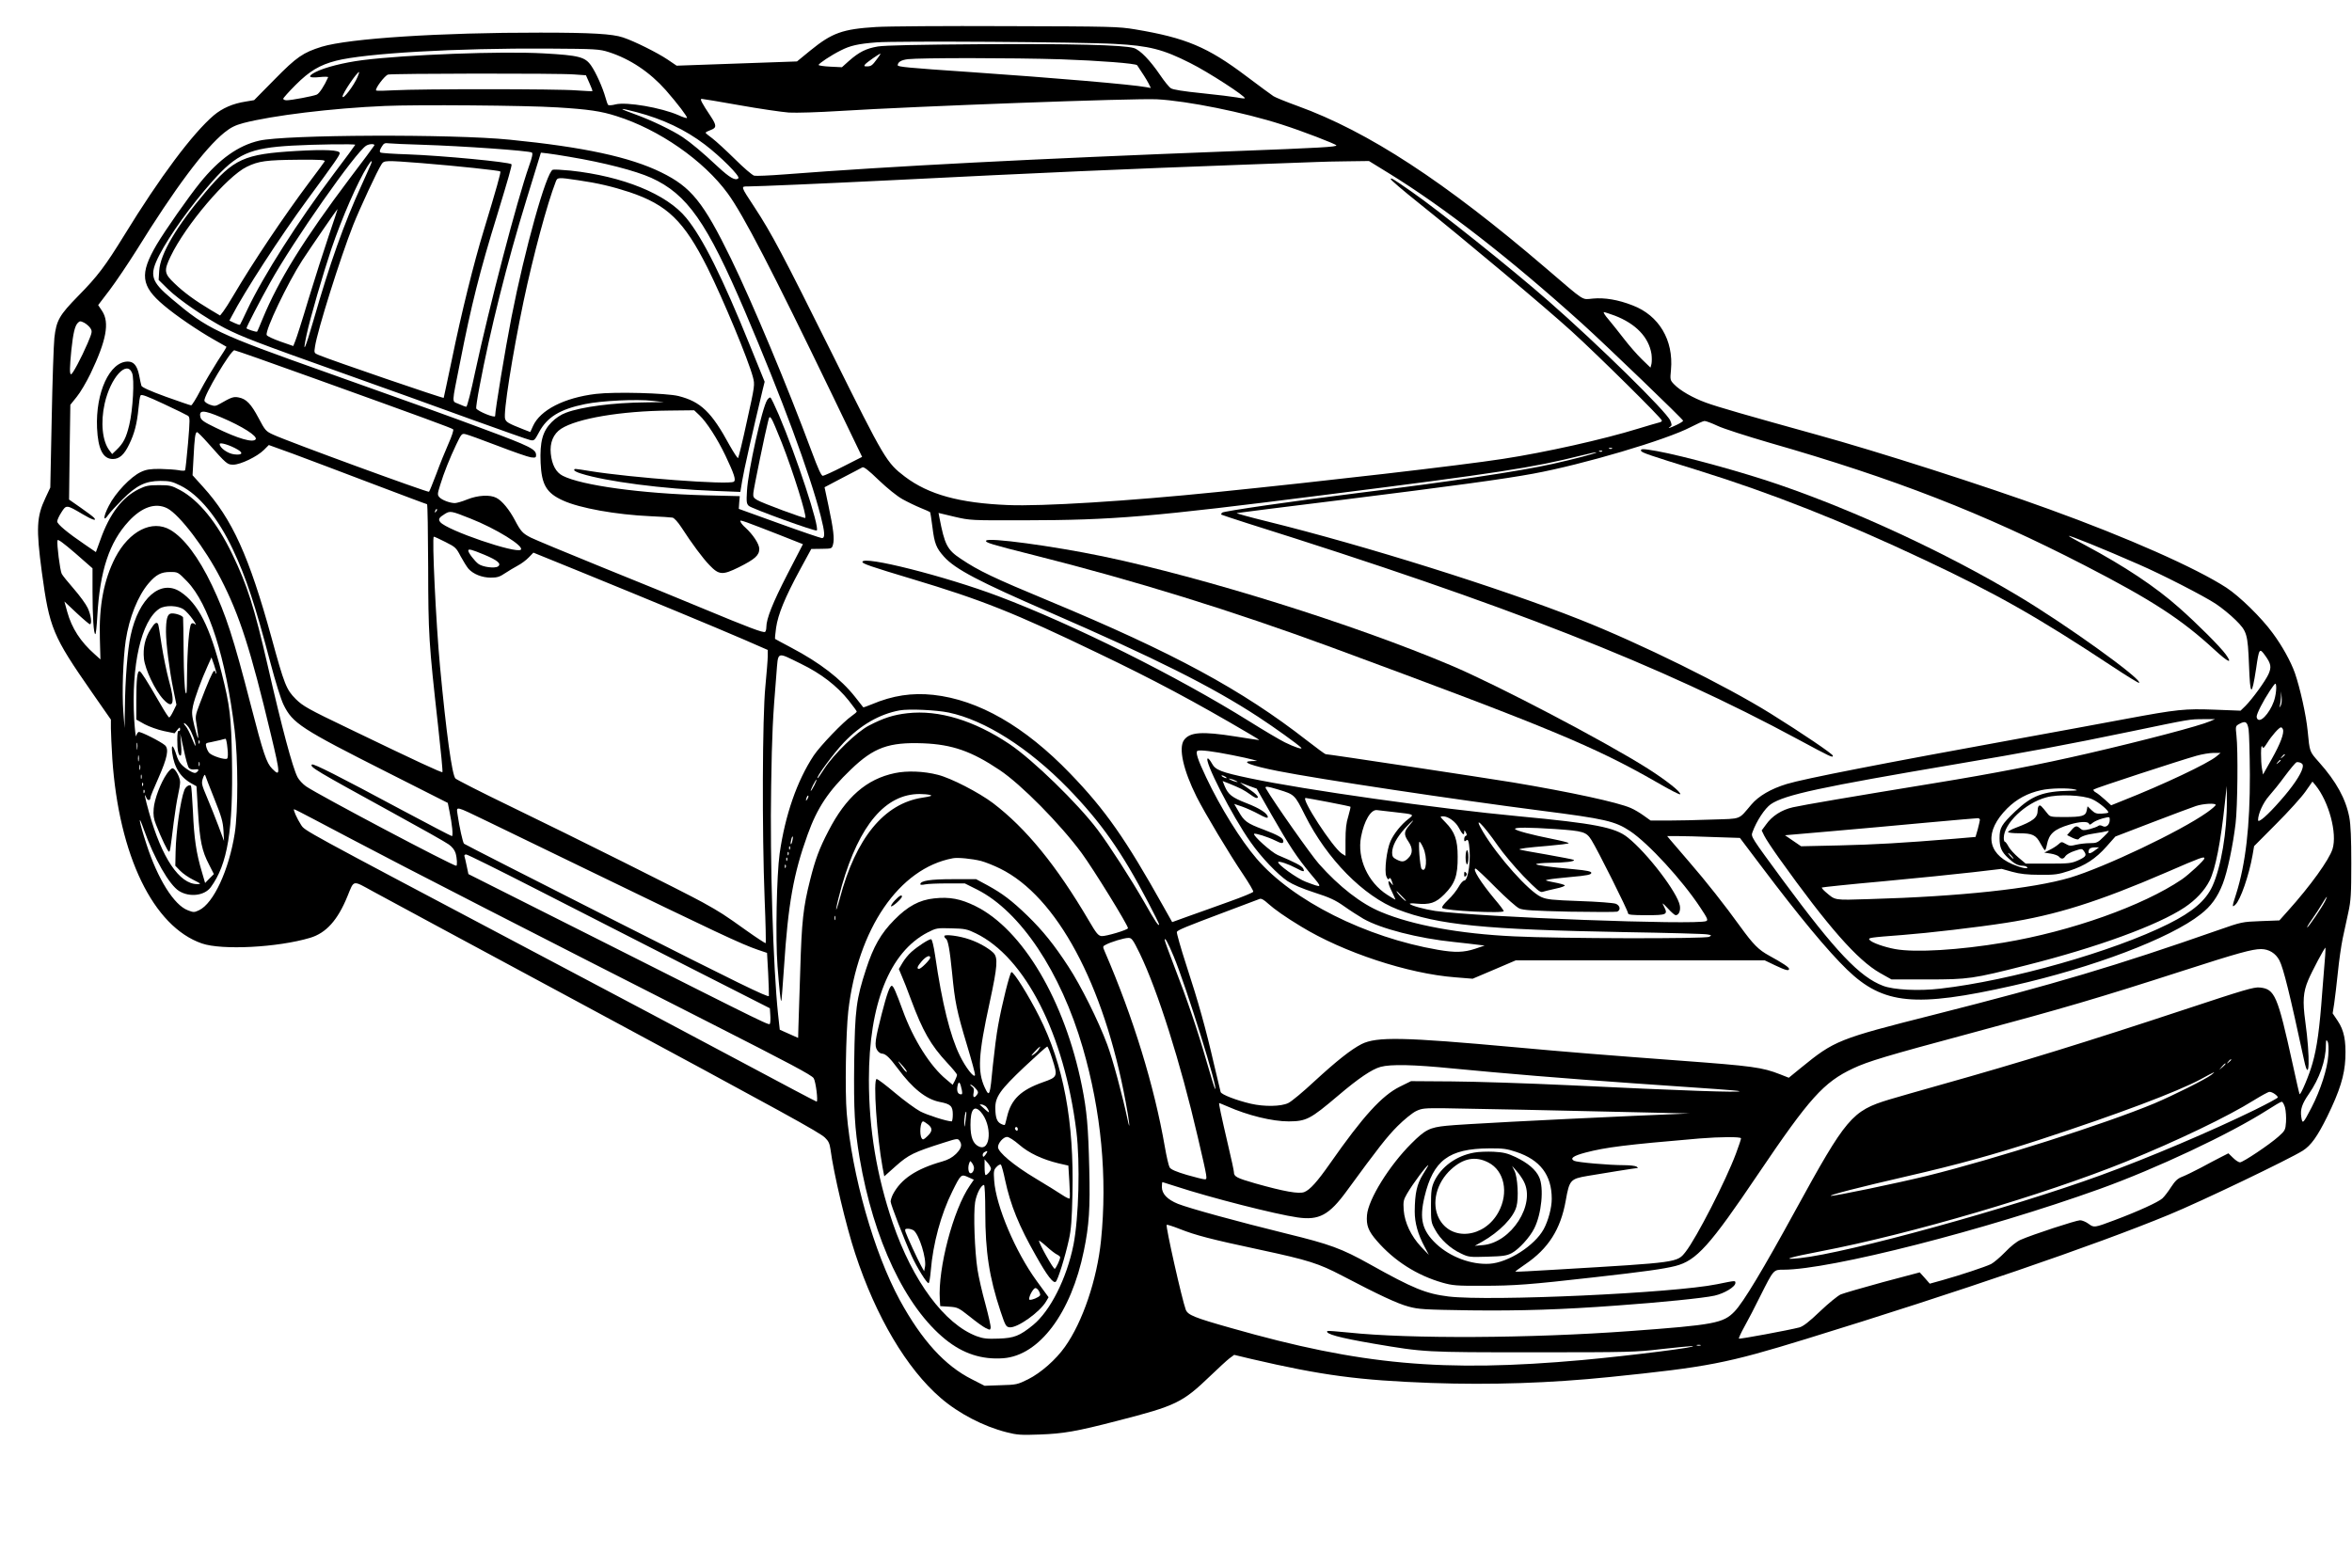 <?xml version="1.0" encoding="UTF-8" standalone="yes"?>
<svg version="1.0" xmlns="http://www.w3.org/2000/svg" width="1248pt" height="832pt" viewBox="0 0 1664 1110" preserveAspectRatio="xMidYMid meet">
  <g transform="translate(0,1110) scale(0.1,-0.1)" fill="#000000" stroke="none">
    <path d="M6198 10909 c-239 -15 -312 -41 -467 -167 l-94 -77 -426 -15 -426
-15 -65 44 c-70 47 -233 129 -315 156 -74 25 -222 34 -585 34 -707 1 -1353
-41 -1548 -100 -131 -41 -177 -72 -332 -230 l-146 -148 -59 -10 c-92 -14 -166
-47 -226 -97 -151 -129 -382 -438 -634 -849 -135 -219 -189 -291 -326 -430
-134 -137 -155 -173 -169 -297 -5 -46 -14 -303 -19 -572 l-10 -488 -35 -75
c-62 -131 -66 -215 -25 -523 54 -398 76 -451 354 -851 l135 -194 0 -62 c0 -34
5 -130 10 -215 47 -687 290 -1189 634 -1308 141 -49 537 -29 767 40 113 34
195 125 264 295 48 117 33 114 181 33 71 -39 709 -383 1419 -765 1532 -825
1738 -939 1780 -978 25 -24 33 -41 39 -82 22 -170 111 -546 175 -739 147 -448
365 -815 605 -1022 127 -110 304 -202 467 -243 73 -19 103 -21 234 -16 167 6
257 21 550 97 417 107 460 128 660 320 55 53 115 108 133 122 l34 25 121 -29
c503 -117 760 -151 1273 -170 426 -15 843 -1 1264 42 696 71 827 96 1395 271
1069 329 2044 663 2566 879 224 92 851 393 946 453 58 37 103 100 173 242 89
182 122 289 128 411 5 127 -9 199 -55 267 l-35 52 11 70 c6 38 17 138 26 220
8 83 24 191 34 240 11 50 29 133 40 185 18 82 21 130 21 347 0 176 -4 273 -14
326 -25 131 -92 253 -215 391 -68 77 -65 69 -80 222 -11 112 -53 300 -90 408
-29 82 -89 191 -157 283 -80 110 -235 261 -328 322 -214 139 -700 355 -1256
556 -456 166 -1212 408 -1640 526 -494 137 -707 198 -788 228 -94 34 -184 86
-226 130 -28 29 -29 32 -22 103 19 210 -85 385 -272 456 -102 40 -198 56 -282
48 -80 -7 -47 -28 -331 215 -717 614 -1259 968 -1759 1149 -80 29 -156 60
-170 69 -14 9 -101 73 -194 143 -272 205 -426 270 -784 330 -121 20 -165 21
-912 23 -432 2 -847 -1 -922 -6z m1692 -120 c240 -13 338 -38 530 -135 127
-63 398 -239 387 -250 -2 -2 -27 0 -55 6 -28 5 -140 19 -248 30 -129 13 -205
25 -220 35 -13 8 -47 50 -76 93 -72 106 -143 179 -187 192 -76 22 -440 31
-1081 27 -448 -3 -679 -8 -730 -16 -83 -14 -132 -38 -206 -103 l-49 -44 -82 4
c-46 2 -83 8 -83 12 0 10 90 70 157 103 66 34 123 47 253 57 134 11 1458 3
1690 -11z m-3585 -58 c152 -49 290 -142 403 -269 84 -96 156 -191 150 -197 -3
-3 -29 5 -59 19 -123 54 -368 96 -446 77 -25 -7 -49 -8 -53 -4 -4 4 -12 28
-19 53 -20 71 -67 176 -101 225 -43 62 -86 73 -335 87 -299 17 -979 -9 -1285
-48 -132 -17 -266 -51 -331 -84 -60 -31 -50 -44 27 -36 36 4 64 3 62 -1 -26
-59 -63 -116 -81 -123 -26 -11 -179 -40 -213 -40 -13 0 -24 5 -24 11 0 5 39
49 88 98 98 98 170 141 286 171 208 53 849 90 1501 86 343 -2 363 -4 430 -25z
m1899 -48 c-34 -47 -43 -53 -73 -53 -19 0 -21 2 -11 15 12 14 99 75 108 75 2
0 -8 -17 -24 -37z m1305 -3 c263 -9 527 -29 536 -42 37 -55 66 -100 80 -127
l17 -34 -34 6 c-103 19 -642 65 -1248 107 -444 30 -510 37 -510 48 1 23 25 37
72 43 87 10 738 10 1087 -1z m-4983 -125 c-26 -62 -106 -166 -106 -138 0 22
102 173 117 173 2 0 -3 -16 -11 -35z m1533 18 l84 -6 24 -54 c14 -30 23 -56
22 -58 -2 -2 -53 1 -114 5 -132 11 -1108 11 -1285 1 -69 -4 -128 -5 -132 -2
-12 10 60 106 84 113 30 8 1209 10 1317 1z m1171 -218 c140 -25 298 -48 350
-52 52 -3 212 2 355 11 549 34 2087 91 2250 83 213 -11 616 -92 885 -179 147
-47 377 -136 385 -147 6 -11 -111 -18 -720 -41 -1451 -56 -2425 -106 -3189
-165 -103 -8 -199 -12 -212 -9 -14 4 -75 56 -137 118 -62 61 -134 127 -159
146 -26 19 -48 37 -48 40 0 4 16 12 35 19 44 16 44 32 2 96 -66 99 -79 125
-65 125 7 0 128 -20 268 -45z m-1295 -15 c227 -14 315 -27 424 -62 302 -95
617 -314 788 -548 111 -152 314 -545 739 -1425 l212 -440 -132 -67 c-72 -37
-138 -67 -146 -67 -11 -1 -34 51 -79 172 -172 463 -417 1048 -571 1365 -196
401 -282 508 -495 612 -220 108 -548 179 -1072 231 -404 41 -1590 36 -1773 -7
-148 -34 -283 -130 -419 -298 -83 -103 -245 -334 -307 -438 -122 -208 -112
-293 51 -430 86 -73 242 -179 355 -243 47 -26 86 -49 88 -50 2 -2 -26 -47 -62
-101 -35 -55 -90 -147 -121 -206 -31 -60 -61 -108 -67 -108 -6 0 -86 28 -179
61 -110 40 -170 67 -173 78 -3 9 -10 42 -16 74 -14 68 -38 97 -80 97 -128 0
-229 -218 -218 -470 7 -151 42 -220 112 -220 46 0 80 30 115 103 38 77 56 149
66 253 4 44 10 87 15 94 6 10 44 -4 164 -60 86 -40 163 -78 172 -84 14 -11 14
-27 0 -195 -9 -101 -18 -187 -21 -191 -2 -4 -24 -4 -47 1 -24 4 -82 8 -131 9
-69 0 -97 -4 -135 -22 -71 -33 -181 -148 -227 -240 -40 -77 -41 -119 -3 -63
12 17 56 65 99 108 101 101 163 131 269 132 66 0 85 -5 142 -33 131 -64 266
-228 372 -453 94 -200 156 -387 266 -804 34 -129 74 -258 92 -294 64 -132 122
-170 738 -481 l425 -215 12 -60 c19 -92 27 -175 17 -175 -5 0 -169 86 -364
190 -438 235 -617 326 -627 317 -17 -17 26 -42 567 -339 201 -110 382 -212
402 -227 24 -17 41 -39 48 -61 11 -37 13 -90 5 -90 -27 0 -972 500 -1063 562
-23 16 -51 46 -61 66 -35 68 -110 348 -211 790 -95 412 -144 568 -250 787
-108 225 -238 384 -370 455 -60 32 -72 35 -150 35 -73 0 -93 -4 -142 -28 -118
-58 -207 -175 -272 -358 l-32 -88 -76 52 c-124 84 -198 146 -198 165 0 10 13
39 30 65 34 54 36 54 149 -13 69 -41 104 -52 82 -26 -6 7 -49 40 -94 71 l-83
58 4 336 5 335 45 56 c25 30 69 105 98 165 112 234 136 361 82 443 l-28 42 83
109 c45 60 129 185 187 277 273 441 485 724 624 836 45 36 75 51 134 67 204
53 626 105 1002 121 220 10 1002 4 1215 -10z m566 -34 c186 -49 345 -124 483
-229 112 -85 252 -225 238 -239 -20 -20 -60 2 -148 84 -109 102 -185 165 -245
206 -73 49 -225 122 -339 163 -123 44 -119 49 11 15z m-1516 -231 c285 -9 754
-42 775 -55 8 -5 3 -32 -20 -96 -85 -242 -281 -992 -381 -1456 -29 -139 -57
-248 -63 -248 -6 0 -30 9 -54 20 -50 23 -51 -14 10 295 79 403 139 643 264
1047 77 253 105 350 100 355 -16 16 -490 61 -733 70 -100 3 -187 9 -194 13 -8
6 -7 16 7 39 16 27 22 30 54 26 19 -2 125 -7 235 -10z m-475 0 c0 -2 -69 -96
-153 -207 -252 -335 -498 -721 -610 -958 -27 -58 -51 -107 -53 -109 -2 -3 -20
3 -39 12 l-36 17 17 32 c89 172 342 562 536 826 198 269 228 313 228 328 0 22
-104 27 -308 15 -371 -22 -441 -54 -643 -292 -203 -239 -320 -437 -327 -556
l-4 -65 68 -67 c77 -75 266 -204 402 -275 120 -61 228 -103 827 -316 281 -100
689 -246 907 -326 219 -79 411 -147 427 -150 27 -6 31 -2 62 56 57 107 149
163 326 199 117 24 365 36 478 23 l80 -9 -131 -2 c-226 -2 -451 -31 -562 -73
-36 -13 -73 -38 -102 -67 -64 -65 -84 -138 -78 -288 7 -155 41 -214 159 -267
118 -54 374 -100 619 -111 74 -3 144 -8 156 -10 12 -3 38 -31 62 -68 75 -116
153 -221 200 -269 67 -70 92 -71 206 -15 116 58 146 85 146 131 0 34 -45 102
-99 151 -13 11 -27 27 -32 37 -9 16 -5 16 44 -1 28 -10 130 -49 224 -86 l172
-68 -109 -211 c-105 -204 -150 -317 -150 -376 0 -16 -4 -31 -9 -34 -13 -8
-116 31 -436 164 -148 62 -473 195 -721 295 -249 101 -474 195 -500 208 -59
30 -72 44 -114 124 -39 74 -91 138 -131 158 -45 24 -131 19 -206 -11 -36 -15
-76 -26 -88 -26 -34 0 -91 21 -109 41 -15 17 -15 23 5 87 27 88 67 188 114
287 36 75 39 79 65 73 16 -3 117 -40 227 -82 109 -42 215 -79 236 -82 32 -4
37 -2 37 15 0 42 -39 62 -367 184 -249 93 -414 152 -1108 399 -790 280 -848
308 -1103 523 -150 126 -162 168 -89 311 75 144 222 349 375 522 174 196 265
236 565 253 156 9 447 13 447 6z m134 -6 c-3 -6 -81 -111 -173 -232 -325 -432
-504 -721 -616 -992 -20 -49 -38 -92 -40 -93 -5 -5 -75 18 -75 24 0 10 96 196
168 324 165 296 607 927 680 969 23 14 65 14 56 0z m1386 -80 c240 -40 464
-98 575 -148 255 -116 393 -313 664 -947 261 -613 456 -1138 536 -1448 30
-118 32 -156 8 -156 -10 1 -146 47 -303 104 l-285 103 3 45 4 45 -244 6 c-452
12 -876 70 -1009 138 -48 24 -77 78 -85 157 -8 77 18 140 73 176 113 73 423
126 765 129 l177 2 37 -35 c51 -48 127 -166 184 -285 63 -133 77 -175 59 -186
-38 -23 -724 28 -1020 76 -111 18 -109 18 -109 6 0 -5 21 -16 48 -24 176 -56
581 -109 947 -123 l181 -7 13 79 c10 65 74 348 144 640 l15 61 -103 254 c-196
485 -334 762 -452 906 -138 169 -448 295 -819 335 -61 6 -118 9 -126 6 -46
-18 -198 -563 -292 -1043 -45 -230 -116 -660 -116 -701 0 -16 -120 32 -134 54
-2 4 8 75 24 157 74 393 194 874 332 1322 l102 332 45 -5 c25 -3 98 -14 161
-25z m-1737 -32 c-4 -7 -53 -74 -109 -148 -179 -239 -397 -564 -539 -805 -26
-45 -58 -94 -70 -110 l-22 -28 -69 41 c-107 64 -188 123 -253 186 -74 70 -77
90 -28 192 106 221 399 566 539 634 84 41 138 48 366 50 156 1 191 -1 185 -12z
m328 -19 c-5 -13 -35 -79 -66 -148 -126 -276 -225 -555 -341 -959 -58 -202
-81 -252 -49 -103 25 118 119 440 175 607 78 229 186 475 256 587 27 43 38 49
25 16z m360 7 c248 -20 549 -52 556 -59 5 -5 -27 -120 -117 -416 -71 -232
-159 -588 -225 -910 -32 -151 -58 -276 -59 -277 -5 -5 -799 267 -884 303 -34
14 -34 15 -27 60 16 111 179 629 270 860 47 118 172 388 201 431 18 28 26 28
285 8z m6843 -70 c395 -243 860 -605 1371 -1066 171 -155 715 -678 715 -688 0
-4 -20 -17 -45 -29 -46 -22 -72 -30 -46 -13 12 8 12 14 0 43 -26 63 -512 540
-864 848 -256 225 -781 644 -966 772 -132 92 -149 102 -149 90 0 -6 89 -82
198 -169 321 -257 894 -737 1082 -908 187 -170 640 -618 640 -633 0 -6 -10
-12 -22 -14 -13 -3 -77 -22 -143 -42 -249 -77 -660 -169 -960 -215 -304 -47
-1266 -158 -2025 -235 -638 -65 -1240 -102 -1480 -92 -342 14 -561 74 -729
201 -130 99 -143 121 -510 860 -357 718 -432 860 -555 1048 -100 152 -98 147
-45 147 83 1 506 19 1014 44 1074 54 1625 78 2520 111 231 8 452 17 490 18 39
2 138 4 221 5 l150 2 138 -85z m-5737 -51 c139 -20 244 -45 363 -84 269 -90
387 -205 553 -535 112 -225 289 -651 322 -775 14 -54 14 -58 -42 -310 -30
-140 -59 -258 -63 -263 -3 -4 -30 37 -60 90 -128 236 -204 309 -362 349 -85
21 -450 31 -584 15 -225 -27 -395 -114 -446 -228 l-19 -42 -49 19 c-106 42
-120 50 -129 73 -15 38 51 454 130 832 69 327 168 694 228 848 12 32 15 32
158 11z m-1764 -391 c-35 -104 -100 -306 -144 -451 -43 -145 -86 -279 -94
-297 l-14 -35 -92 32 c-50 18 -94 38 -96 46 -13 32 148 368 252 529 63 96 246
363 250 363 1 0 -27 -84 -62 -187z m9101 -567 c150 -57 243 -153 262 -273 3
-23 3 -54 0 -69 l-7 -27 -61 59 c-33 32 -90 97 -126 144 -36 47 -86 109 -110
138 -25 28 -39 52 -33 52 6 0 39 -11 75 -24z m-10789 -90 c14 -22 13 -29 -20
-107 -44 -102 -106 -219 -117 -219 -11 0 -10 48 2 171 13 121 25 172 46 193
14 14 18 14 45 1 16 -9 36 -26 44 -39z m1570 -350 c773 -278 989 -357 998
-366 5 -4 -10 -50 -33 -101 -23 -52 -62 -148 -86 -214 -25 -65 -48 -123 -52
-127 -7 -7 -994 354 -1102 404 -53 24 -58 30 -104 117 -54 102 -88 137 -142
147 -36 7 -52 1 -132 -45 -30 -17 -38 -18 -70 -7 -20 7 -38 20 -40 28 -7 34
186 358 212 358 7 0 255 -87 551 -194z m-1275 33 c18 -43 6 -261 -20 -368 -22
-92 -42 -130 -90 -176 l-31 -30 -19 25 c-51 66 -64 199 -34 333 41 182 156
310 194 216z m633 -315 c148 -63 256 -132 242 -154 -17 -27 -125 4 -282 81
-83 40 -104 54 -109 75 -13 53 22 52 149 -2z m10590 -59 c42 -20 208 -73 369
-120 883 -253 1514 -499 2228 -867 481 -248 688 -383 922 -599 98 -90 131
-104 79 -32 -38 53 -202 217 -330 330 -166 148 -388 295 -663 442 -65 34 -118
64 -118 66 0 8 245 -91 495 -201 164 -71 460 -223 545 -279 41 -27 105 -79
141 -115 81 -80 86 -98 95 -322 8 -220 19 -225 50 -23 21 145 24 149 63 95 43
-59 47 -83 25 -133 -22 -49 -115 -177 -164 -226 l-34 -33 -182 7 c-213 8 -263
3 -634 -66 -146 -28 -488 -90 -760 -140 -946 -172 -1516 -283 -1636 -320 -112
-34 -200 -85 -252 -147 -93 -109 -64 -98 -277 -105 -105 -4 -245 -7 -312 -7
l-123 0 -49 35 c-26 19 -68 44 -92 54 -91 40 -423 112 -834 181 -202 33 -1305
200 -1326 200 -4 0 -63 43 -131 96 -463 361 -945 622 -1827 989 -390 162 -498
213 -624 298 -97 64 -115 100 -152 293 l-6 32 113 -27 c112 -26 116 -26 498
-25 623 1 892 23 2125 180 1227 155 1468 192 1819 280 54 14 100 23 102 21 5
-5 -158 -48 -311 -82 -228 -51 -736 -127 -1370 -205 -466 -58 -958 -129 -969
-140 -5 -5 -8 -12 -5 -14 2 -2 85 -29 184 -61 1841 -579 2926 -1005 3900
-1531 232 -125 245 -131 245 -115 0 12 -217 159 -440 298 -321 200 -925 498
-1353 667 -566 224 -1519 523 -2212 694 -126 31 -223 58 -215 59 8 2 341 44
740 93 801 100 1152 148 1358 186 354 65 942 239 1116 330 45 23 88 43 97 43
9 1 51 -15 92 -34z m-10686 -122 c134 -151 137 -153 180 -153 50 0 169 57 216
104 l35 35 174 -63 c95 -35 345 -130 556 -210 211 -80 386 -146 390 -146 4 0
7 -199 8 -443 1 -479 4 -535 70 -1125 20 -178 34 -326 31 -329 -6 -5 -167 69
-662 308 -290 139 -325 159 -376 209 -67 67 -81 102 -172 435 -159 577 -278
840 -485 1068 l-74 82 7 125 c7 139 12 180 25 180 5 0 39 -34 77 -77z m210
-46 c43 -25 32 -41 -24 -34 -45 5 -103 46 -103 73 0 15 75 -8 127 -39z m9730
7 c-3 -3 -12 -4 -19 -1 -8 3 -5 6 6 6 11 1 17 -2 13 -5z m-70 -20 c-3 -3 -12
-4 -19 -1 -8 3 -5 6 6 6 11 1 17 -2 13 -5z m-4954 -338 c36 -20 94 -48 128
-62 35 -14 66 -28 68 -30 2 -2 10 -51 17 -108 14 -114 27 -147 82 -208 79 -88
247 -176 747 -393 747 -325 1149 -526 1479 -742 113 -74 273 -189 301 -216 18
-18 -47 3 -115 37 -36 18 -148 84 -250 148 -513 320 -1244 685 -1776 886 -376
142 -964 291 -964 243 0 -12 57 -32 350 -120 494 -148 728 -241 1315 -524 399
-191 686 -344 1080 -576 39 -22 67 -41 63 -41 -3 0 -78 11 -165 25 -240 38
-326 32 -367 -26 -39 -57 -4 -213 90 -401 58 -115 232 -406 331 -552 40 -60
72 -114 70 -120 -2 -6 -80 -38 -173 -71 -93 -34 -221 -79 -285 -102 l-116 -42
-63 112 c-267 477 -409 681 -660 941 -321 333 -648 521 -968 556 -151 16 -287
-4 -436 -67 -32 -13 -59 -23 -60 -21 -1 2 -28 35 -59 75 -101 127 -247 240
-452 348 -60 32 -111 59 -113 61 -2 1 1 37 7 79 14 95 61 211 168 409 l81 149
73 1 c72 1 73 1 81 31 11 39 3 108 -32 273 l-28 132 127 67 c69 36 133 69 141
74 10 5 44 -21 116 -91 60 -57 129 -113 167 -134z m-5204 -65 c87 -45 269
-284 379 -499 134 -260 211 -501 355 -1104 68 -284 68 -301 8 -240 -39 39 -62
106 -151 451 -122 474 -176 640 -275 848 -94 197 -197 334 -294 391 -129 75
-291 -7 -390 -196 -81 -158 -116 -341 -109 -575 l4 -146 -40 36 c-101 89 -163
185 -195 301 l-20 73 86 -81 c47 -44 90 -80 94 -80 17 0 8 66 -15 115 -13 28
-57 88 -98 135 -41 47 -80 95 -86 107 -12 23 -36 211 -30 237 2 11 41 -18 126
-91 l122 -107 0 -165 c0 -177 8 -301 20 -301 4 0 10 57 14 128 18 320 85 523
222 671 93 101 190 134 273 92z m1902 -24 c-10 -9 -11 -8 -5 6 3 10 9 15 12
12 3 -3 0 -11 -7 -18z m243 -48 c181 -71 383 -196 358 -221 -31 -31 -523 137
-570 195 -17 20 -9 33 32 58 37 23 45 22 180 -32z m-175 -167 c70 -35 76 -41
107 -101 19 -35 44 -75 56 -89 35 -38 96 -62 158 -62 45 0 63 6 100 31 25 16
65 41 90 54 25 13 60 39 78 58 l33 34 342 -139 c478 -195 941 -387 1145 -475
l172 -75 0 -44 c0 -24 -8 -121 -17 -216 -21 -211 -24 -1024 -5 -1507 7 -167
10 -306 7 -309 -2 -2 -64 38 -137 90 -155 111 -183 129 -309 199 -127 70 -909
461 -1364 681 -203 98 -377 187 -386 196 -24 25 -65 322 -109 792 -29 312 -58
920 -44 920 5 0 42 -17 83 -38z m275 -90 c93 -39 123 -64 96 -83 -23 -15 -108
-4 -138 18 -27 20 -72 79 -72 94 0 15 22 9 114 -29z m-2104 -189 c152 -158
274 -539 336 -1053 25 -204 25 -574 1 -729 -41 -261 -150 -497 -253 -546 -34
-16 -39 -16 -80 0 -97 37 -213 222 -292 467 -52 157 -65 237 -18 103 72 -203
179 -391 249 -434 74 -46 180 -33 224 27 119 162 159 402 150 909 -5 295 -14
375 -73 608 -83 328 -166 491 -291 574 -140 93 -296 -43 -353 -308 -22 -99
-39 -315 -41 -516 l-2 -140 -9 115 c-10 138 -2 374 17 505 25 163 86 316 163
406 52 60 87 79 152 79 54 0 55 0 120 -67z m-22 -200 c15 -11 43 -42 62 -69
19 -27 27 -43 17 -35 -12 10 -21 11 -28 4 -15 -15 -28 -179 -30 -363 -1 -124
-3 -148 -11 -120 -6 19 -12 143 -13 275 -1 132 -3 245 -4 252 -1 15 -66 36
-90 28 -22 -7 -31 -44 -31 -129 0 -83 25 -276 52 -408 l22 -108 -22 -45 c-12
-25 -25 -45 -29 -45 -5 0 -33 43 -63 96 -96 166 -135 227 -146 231 -17 6 -24
-56 -24 -207 l0 -135 59 -33 c32 -17 93 -39 135 -48 l77 -16 19 24 c17 20 19
21 20 5 0 -10 -4 -15 -10 -12 -6 4 -10 -19 -10 -62 0 -77 8 -113 23 -113 6 0
8 28 4 78 l-6 77 25 -114 c13 -62 29 -120 36 -128 7 -9 23 -13 40 -11 30 5 36
-3 15 -20 -10 -8 -22 -6 -48 9 -57 35 -78 59 -95 113 -24 75 -38 82 -30 16 14
-105 59 -176 143 -221 l29 -16 11 -184 c13 -205 27 -273 78 -371 l34 -67 -31
-31 -31 -32 -23 79 c-40 133 -55 238 -63 424 -5 99 -11 182 -14 185 -11 12
-37 -5 -47 -30 -28 -75 -59 -291 -62 -439 l-2 -97 34 -35 c19 -20 61 -49 94
-65 56 -28 57 -30 27 -30 -126 0 -251 186 -341 508 -29 103 -38 150 -19 104 9
-23 29 -22 29 1 0 7 25 68 56 137 64 145 76 206 47 233 -28 25 -173 99 -187
94 -6 -2 -13 -14 -17 -28 -3 -13 -9 39 -14 116 -22 384 50 700 178 785 42 27
134 24 175 -7z m4367 -383 c142 -69 255 -156 338 -260 31 -39 57 -75 57 -78 0
-4 -16 -18 -35 -31 -59 -40 -224 -212 -270 -281 -118 -179 -202 -421 -241
-694 -21 -152 -30 -599 -15 -796 13 -169 22 -253 27 -247 2 2 10 109 19 238
29 450 68 665 167 939 68 190 148 310 307 462 162 156 268 194 511 185 205 -8
343 -56 541 -189 152 -101 430 -383 581 -588 83 -113 328 -510 328 -532 0 -12
-158 -59 -187 -56 -24 3 -37 19 -89 108 -231 393 -445 655 -680 834 -100 75
-297 177 -390 200 -100 26 -219 30 -304 12 -201 -42 -347 -170 -470 -409 -65
-124 -94 -203 -130 -347 -49 -193 -60 -295 -70 -640 -6 -179 -11 -360 -13
-402 l-2 -77 -65 29 -65 29 -12 109 c-35 333 -58 1086 -49 1617 6 374 11 476
37 791 14 167 -3 160 174 74z m-4140 -68 c-3 -3 -5 0 -5 6 0 7 -4 12 -9 12 -9
0 -46 -85 -102 -233 -33 -87 -33 -88 -20 -163 7 -42 11 -78 8 -80 -2 -2 -14
36 -26 85 -18 77 -20 95 -10 142 12 57 59 185 104 284 l27 60 19 -54 c10 -30
17 -57 14 -59z m14575 -169 c-18 -82 -90 -177 -120 -158 -6 3 -10 13 -10 21 0
21 45 109 93 182 40 59 42 61 45 35 2 -15 -1 -51 -8 -80z m40 -60 c-11 -17
-11 -17 -6 0 3 10 7 37 8 60 l1 42 4 -42 c2 -24 -1 -51 -7 -60z m-9430 -48
c258 -54 567 -251 845 -536 234 -241 380 -448 569 -810 42 -80 76 -149 76
-153 0 -21 -27 19 -105 157 -95 165 -246 400 -330 512 -141 187 -458 495 -623
606 -251 168 -501 244 -723 219 -99 -11 -170 -34 -272 -87 -87 -45 -249 -202
-316 -305 -24 -38 -45 -68 -48 -68 -17 0 113 176 185 252 119 125 254 202 395
228 66 12 260 3 347 -15z m8930 -62 c-72 -32 -468 -136 -865 -228 -338 -78
-662 -141 -1085 -210 -599 -98 -927 -154 -1003 -171 -80 -18 -148 -62 -190
-122 l-31 -42 18 -37 c10 -21 57 -92 104 -158 347 -486 556 -724 717 -815 l80
-45 255 0 c291 0 319 4 701 101 500 126 930 283 1119 409 79 53 141 119 176
188 42 81 80 276 109 552 l13 120 1 -105 c2 -215 -41 -470 -102 -604 -47 -103
-140 -182 -312 -268 -390 -195 -1116 -401 -1614 -458 -151 -18 -331 -9 -406
20 -166 63 -336 243 -707 745 -229 312 -229 310 -217 343 28 78 87 168 130
198 99 67 353 121 1314 284 492 83 783 137 1230 230 438 91 416 87 520 88 l80
0 -35 -15z m273 -58 c4 -28 8 -171 9 -320 1 -365 -30 -631 -97 -844 -30 -92
-30 -99 -6 -77 36 32 97 209 122 351 l11 64 157 158 c87 87 180 190 207 229
l49 70 21 -25 c95 -116 156 -342 121 -453 -24 -76 -156 -260 -317 -439 l-59
-66 -133 -5 c-131 -5 -135 -6 -298 -63 -726 -254 -1159 -383 -2015 -600 -677
-171 -703 -182 -940 -375 l-87 -71 -61 24 c-127 50 -195 59 -707 97 -497 37
-814 62 -1170 95 -791 72 -979 76 -1087 22 -75 -39 -174 -117 -334 -264 -78
-73 -161 -142 -184 -153 -51 -25 -169 -27 -265 -5 -103 24 -209 65 -214 83 -3
10 -23 96 -46 192 -59 257 -112 447 -196 703 -41 126 -71 233 -68 239 9 14 68
38 334 138 129 49 243 92 252 95 11 5 31 -6 60 -33 46 -41 119 -93 233 -162
299 -183 759 -335 1092 -360 l123 -10 153 65 152 65 882 0 881 0 73 -35 c76
-36 99 -42 99 -25 0 11 -45 41 -140 93 -77 42 -113 79 -206 207 -108 150 -242
320 -360 456 -60 70 -120 139 -133 155 l-24 29 75 0 c41 0 157 -3 257 -7 l183
-6 148 -196 c275 -365 474 -604 611 -737 256 -247 482 -269 1173 -113 568 128
1114 335 1329 505 74 57 120 121 157 216 33 85 72 269 91 428 14 117 18 518 6
622 -7 66 -7 67 20 82 44 24 57 16 66 -39z m-14583 16 c23 -33 50 -105 49
-130 0 -9 -11 14 -25 50 -14 37 -34 76 -45 88 -11 12 -15 21 -10 21 5 0 19
-13 31 -29z m14826 -15 c10 -27 -18 -102 -79 -210 l-62 -110 -7 40 c-10 54 -9
184 1 159 7 -17 11 -14 36 25 30 49 84 110 97 110 5 0 11 -6 14 -14z m-14551
-132 c5 -38 4 -69 -2 -75 -12 -12 -107 18 -127 40 -8 9 -17 28 -21 43 -6 25
-4 27 32 33 21 4 52 11 68 15 17 5 33 9 37 9 3 1 10 -29 13 -65z m-198 34 c-3
-8 -6 -5 -6 6 -1 11 2 17 5 13 3 -3 4 -12 1 -19z m-440 -40 c-2 -13 -4 -5 -4
17 -1 22 1 32 4 23 2 -10 2 -28 0 -40z m7748 -44 c66 -13 134 -28 150 -33 l30
-9 -38 -1 c-86 -2 -5 -33 183 -70 286 -57 1259 -203 1865 -281 453 -58 523
-74 630 -145 129 -86 369 -347 496 -540 52 -78 57 -90 42 -97 -75 -29 -1598
28 -1918 72 -73 11 -173 38 -180 50 -2 4 18 5 45 2 98 -9 138 4 200 66 75 76
95 131 94 267 0 118 -20 175 -87 243 -40 41 -41 42 -16 42 36 0 88 -38 110
-79 25 -48 39 -60 39 -36 1 20 1 20 12 1 8 -15 8 -21 0 -24 -7 -2 -12 -13 -12
-24 0 -16 3 -18 14 -9 11 9 15 4 20 -26 16 -101 -4 -258 -34 -258 -8 0 -26
-20 -39 -44 -14 -25 -47 -67 -75 -93 -32 -31 -47 -51 -41 -57 20 -20 435 -40
435 -22 0 5 -29 44 -66 87 -98 118 -158 214 -133 214 5 0 69 -60 142 -134 73
-73 148 -140 167 -148 28 -13 101 -17 355 -23 176 -3 328 -3 338 0 27 11 21
44 -10 56 -16 6 -130 15 -255 19 -196 7 -233 11 -273 29 -87 39 -305 283 -411
460 -76 128 -6 62 106 -99 36 -52 116 -147 179 -213 95 -97 118 -117 135 -112
12 4 54 14 94 23 40 8 69 19 64 24 -4 4 -39 14 -78 21 -65 13 -67 14 -34 20
19 4 87 11 150 17 124 11 150 17 150 30 0 10 -33 17 -120 25 -168 15 -270 29
-270 36 0 5 44 9 98 10 103 0 184 10 167 21 -5 3 -93 20 -195 38 -102 17 -186
33 -188 35 -7 6 55 14 201 26 81 7 147 15 147 19 0 4 -51 17 -112 29 -150 30
-268 61 -268 72 0 12 99 11 285 -1 201 -14 219 -20 256 -78 41 -64 259 -500
259 -518 0 -11 25 -14 130 -14 146 0 154 4 124 62 -15 30 -13 29 28 -14 24
-27 49 -48 55 -48 22 0 36 30 30 67 -15 91 -232 375 -370 484 -89 71 -235 99
-767 149 -575 54 -1523 188 -1910 270 -199 42 -241 58 -265 103 -11 20 -24 37
-29 37 -37 0 173 -412 303 -594 76 -108 190 -227 261 -275 39 -25 104 -53 191
-81 106 -34 147 -53 208 -96 42 -30 103 -69 137 -89 122 -70 387 -139 644
-165 63 -7 138 -15 165 -19 l50 -6 -68 -23 c-79 -26 -142 -28 -263 -7 -511 88
-1027 347 -1283 645 -111 129 -257 363 -357 575 -61 128 -78 182 -61 189 19 8
112 -4 242 -30z m6970 -10 c-60 -50 -379 -201 -663 -313 l-82 -33 -44 40 c-24
22 -53 45 -66 52 -12 6 -18 16 -14 20 9 9 608 205 729 239 39 11 93 20 120 20
l50 0 -30 -25z m-14708 -31 c-3 -10 -5 -2 -5 17 0 19 2 27 5 18 2 -10 2 -26 0
-35z m15193 43 c0 -2 -8 -10 -17 -17 -16 -13 -17 -12 -4 4 13 16 21 21 21 13z
m-30 -40 c0 -2 -8 -10 -17 -17 -16 -13 -17 -12 -4 4 13 16 21 21 21 13z
m-14733 -38 c-3 -7 -5 -2 -5 12 0 14 2 19 5 13 2 -7 2 -19 0 -25z m14888 -16
c-12 -47 -71 -134 -158 -232 -89 -102 -157 -161 -157 -137 0 44 35 122 76 169
25 28 77 92 114 143 38 51 75 95 82 98 7 2 21 0 31 -5 14 -7 17 -16 12 -36z
m-15308 -9 c-3 -10 -5 -4 -5 12 0 17 2 24 5 18 2 -7 2 -21 0 -30z m10 -65 c-3
-7 -5 -2 -5 12 0 14 2 19 5 13 2 -7 2 -19 0 -25z m515 -143 c51 -127 61 -162
65 -225 l4 -75 -39 105 c-22 58 -58 149 -81 203 -39 92 -41 101 -30 135 7 22
14 31 17 22 2 -8 31 -82 64 -165z m7158 155 c8 -5 11 -10 5 -10 -5 0 -17 5
-25 10 -8 5 -10 10 -5 10 6 0 17 -5 25 -10z m80 -32 c10 -6 7 -7 -10 -2 -14 3
-32 11 -40 16 -10 6 -7 7 10 2 14 -3 32 -11 40 -16z m-2990 -28 c-11 -22 -23
-40 -25 -40 -3 0 4 18 15 40 11 22 23 40 25 40 3 0 -4 -18 -15 -40z m3023 -26
c18 -9 46 -27 64 -40 17 -13 37 -24 43 -24 25 0 1 27 -61 69 -35 24 -59 42
-54 40 6 -2 34 -13 63 -24 l53 -19 106 -186 c127 -222 179 -300 279 -421 83
-99 84 -98 -36 -53 -61 22 -209 129 -196 141 7 7 75 -16 125 -43 54 -29 65
-30 51 -3 -11 19 -54 42 -180 95 -44 19 -178 139 -167 150 7 7 98 -22 149 -47
45 -23 58 -24 58 -4 0 21 -37 42 -142 82 -115 43 -135 58 -174 126 l-32 55 56
-19 c31 -11 84 -35 119 -54 44 -24 63 -30 63 -21 0 26 -57 63 -153 100 -100
39 -127 60 -152 119 l-15 37 51 -20 c28 -11 65 -28 82 -36z m-7776 24 c-3 -8
-6 -5 -6 6 -1 11 2 17 5 13 3 -3 4 -12 1 -19z m8039 -29 c114 -35 114 -35 187
-181 155 -310 414 -574 658 -668 283 -109 614 -142 1609 -160 300 -5 561 -12
580 -16 32 -5 33 -7 15 -17 -25 -15 -1060 -13 -1381 3 -386 18 -719 79 -941
172 -142 58 -298 180 -441 341 -55 62 -316 432 -376 535 -10 17 11 15 90 -9z
m5639 1 c23 -6 14 -8 -40 -9 -188 -4 -266 -34 -385 -147 -97 -93 -110 -115
-110 -189 0 -64 14 -97 62 -141 41 -39 69 -54 102 -54 14 0 28 -5 32 -11 9
-15 -47 -3 -105 22 -184 80 -198 233 -37 395 68 67 144 108 240 129 66 15 193
17 241 5z m-13668 -22 c-3 -8 -6 -5 -6 6 -1 11 2 17 5 13 3 -3 4 -12 1 -19z
m5563 -17 c18 -5 4 -10 -55 -19 -271 -41 -472 -286 -585 -714 -17 -62 -28 -94
-25 -71 3 23 21 97 40 164 124 429 309 647 550 647 28 0 61 -3 75 -7z m-869
-28 c-12 -20 -14 -14 -5 12 4 9 9 14 11 11 3 -2 0 -13 -6 -23z m9095 -2 c48
-21 123 -85 113 -95 -3 -3 -24 -6 -47 -7 -34 -2 -47 2 -71 25 l-28 27 -6 -30
c-8 -39 -32 -46 -160 -46 -93 0 -100 1 -118 25 -43 54 -50 61 -59 55 -6 -3
-10 -17 -10 -31 0 -54 -31 -78 -155 -125 -30 -11 -55 -25 -55 -30 0 -5 35 -9
78 -9 95 0 120 -12 152 -73 14 -26 28 -47 31 -47 4 0 10 17 14 38 15 78 50
110 159 143 71 22 132 25 139 7 3 -10 10 -8 25 5 11 10 43 24 71 32 51 13 51
13 51 -10 0 -35 -26 -58 -51 -44 -14 7 -24 7 -32 0 -7 -5 -34 -15 -60 -22 -41
-10 -50 -9 -66 5 -25 23 -36 20 -66 -16 l-27 -31 38 -19 c21 -10 40 -14 43
-10 12 18 53 33 114 41 34 5 73 12 87 16 21 6 18 0 -22 -39 -43 -43 -51 -46
-98 -46 -28 0 -72 -5 -97 -11 -39 -10 -50 -9 -75 6 -28 16 -30 16 -51 -3 -12
-11 -40 -29 -61 -39 l-39 -20 45 -7 c26 -4 52 -14 58 -21 17 -20 33 -19 47 4
7 10 35 27 64 36 50 17 53 17 66 -1 22 -30 15 -40 -39 -65 -49 -22 -66 -24
-213 -24 l-160 0 -51 43 c-28 24 -60 58 -70 77 -10 19 -22 35 -26 35 -5 0 -8
12 -8 28 1 101 152 246 300 286 84 24 260 17 326 -13z m-5408 -20 c84 -16 155
-31 157 -33 2 -2 -5 -32 -15 -67 -15 -46 -20 -92 -20 -172 l0 -109 -26 16
c-65 43 -294 395 -256 394 4 0 76 -13 160 -29z m6282 -20 c0 -6 -28 -30 -62
-54 -190 -134 -723 -387 -968 -461 -263 -78 -782 -134 -1421 -152 -256 -8
-239 -10 -309 49 -18 15 -30 30 -28 33 3 2 198 23 434 44 236 22 521 51 634
64 l205 24 75 -21 c55 -15 107 -21 195 -21 106 -1 130 2 208 28 113 37 187 85
265 173 l62 70 263 101 c144 55 282 107 307 115 51 17 140 22 140 8z m-12238
-115 c95 -46 403 -195 683 -331 946 -459 1116 -539 1235 -580 l65 -22 8 -144
c4 -79 6 -152 5 -161 -2 -14 -222 93 -1076 526 -590 299 -1077 547 -1082 552
-9 9 -33 119 -46 208 -8 59 -22 63 208 -48z m-1238 20 c67 -35 193 -102 281
-148 345 -183 1320 -683 2535 -1300 568 -289 721 -370 735 -392 15 -23 33
-166 21 -166 -4 0 -237 123 -519 274 -282 151 -976 519 -1544 819 -1601 847
-1558 823 -1587 867 -28 43 -58 110 -49 110 4 0 61 -29 127 -64z m7661 44
c143 -16 143 -16 101 -48 -51 -39 -103 -104 -127 -157 -28 -63 -45 -210 -30
-250 9 -21 14 -26 20 -16 6 9 12 3 20 -21 10 -30 9 -31 -4 -14 -29 38 -28 6 2
-54 16 -33 28 -60 26 -60 -2 0 -28 15 -57 34 -138 88 -215 259 -186 411 22
114 70 195 113 189 12 -2 67 -8 122 -14z m4146 -55 c0 -5 -7 -35 -15 -66 l-16
-55 -152 -13 c-366 -30 -559 -41 -813 -47 l-270 -6 -57 39 -57 39 322 28 c177
15 482 43 677 61 195 18 361 32 368 32 7 -1 13 -6 13 -12z m-4040 -40 c-38
-43 -39 -65 -6 -113 32 -47 32 -86 0 -117 -28 -29 -45 -31 -85 -10 -24 12 -30
22 -30 48 1 48 31 105 89 170 57 62 83 80 32 22z m-4367 -109 c-3 -15 -8 -25
-11 -23 -2 3 -1 17 3 31 3 15 8 25 11 23 2 -3 1 -17 -3 -31z m4466 -48 c32
-70 23 -185 -11 -151 -12 12 -25 193 -15 193 4 0 16 -19 26 -42z m-4483 -10
c-3 -8 -6 -5 -6 6 -1 11 2 17 5 13 3 -3 4 -12 1 -19z m9233 -13 c-34 -25 -48
-21 -36 10 3 9 19 15 38 15 l32 0 -34 -25z m-9243 -27 c-3 -8 -6 -5 -6 6 -1
11 2 17 5 13 3 -3 4 -12 1 -19z m8658 -8 c10 -11 16 -20 13 -20 -3 0 -13 9
-23 20 -10 11 -16 20 -13 20 3 0 13 -9 23 -20z m-10457 -229 c257 -132 737
-377 1067 -545 l600 -305 3 -47 c2 -25 1 -53 -2 -60 -6 -16 46 -42 -1243 608
l-892 449 -12 57 c-6 31 -14 62 -16 69 -3 7 2 13 12 13 9 0 227 -108 483 -239z
m1789 197 c-3 -8 -6 -5 -6 6 -1 11 2 17 5 13 3 -3 4 -12 1 -19z m1373 -4 c30
-8 91 -32 135 -54 401 -197 735 -819 889 -1653 25 -131 35 -224 14 -127 -37
175 -107 434 -145 535 -62 167 -188 419 -274 550 -100 154 -182 256 -290 361
-113 109 -178 158 -284 216 l-80 43 -165 0 c-160 0 -230 -11 -230 -36 0 -5 15
-5 33 -1 17 4 88 7 157 7 l125 0 88 -44 c306 -155 591 -582 747 -1119 131
-452 175 -917 129 -1367 -28 -274 -130 -576 -255 -751 -64 -91 -171 -185 -261
-230 -75 -37 -82 -39 -193 -42 l-115 -4 -90 46 c-191 96 -354 275 -510 560
-183 337 -339 885 -376 1325 -13 152 -6 567 11 721 67 584 360 1012 740 1083
35 7 135 -3 200 -19z m8660 18 c0 -13 -109 -114 -160 -149 -275 -186 -782
-367 -1260 -447 -315 -53 -626 -72 -769 -46 -76 14 -165 45 -181 65 -13 15 -2
17 235 35 182 14 527 54 731 86 350 54 651 148 1139 359 244 106 265 113 265
97z m-10043 -64 c-3 -8 -6 -5 -6 6 -1 11 2 17 5 13 3 -3 4 -12 1 -19z m4368
-210 c24 -24 30 -33 14 -23 -23 17 -65 65 -56 65 1 0 21 -19 42 -42z m6529
-30 c-25 -48 -112 -175 -125 -184 -7 -4 8 22 33 57 25 35 57 85 73 112 31 53
44 64 19 15z m-10547 -130 c-3 -7 -5 -2 -5 12 0 14 2 19 5 13 2 -7 2 -19 0
-25z m2157 -240 c126 -261 288 -771 410 -1298 71 -306 70 -300 48 -300 -9 0
-66 14 -125 31 -77 23 -112 38 -122 53 -7 12 -22 77 -34 146 -75 432 -223 914
-425 1382 -16 36 -15 38 7 49 35 19 129 48 159 48 24 1 32 -9 82 -111z m239
-18 c88 -210 325 -969 293 -939 -3 3 -30 91 -60 195 -63 219 -138 440 -231
679 -36 93 -65 174 -65 179 0 24 22 -16 63 -114z m8152 3 c-3 -32 -12 -150
-21 -263 -18 -251 -37 -389 -69 -500 -22 -80 -83 -225 -91 -217 -2 2 -24 97
-49 213 -107 487 -126 531 -233 542 -42 4 -109 -16 -532 -156 -689 -228 -1168
-376 -1720 -531 -157 -44 -323 -92 -370 -106 -265 -80 -305 -128 -665 -785
-228 -417 -369 -652 -431 -716 -80 -83 -143 -95 -744 -139 -697 -51 -1555 -56
-1989 -10 -79 8 -146 13 -149 11 -20 -20 83 -48 328 -90 361 -61 355 -61 1130
-61 676 0 725 1 908 23 107 12 204 21 215 21 70 -4 -430 -67 -778 -99 -984
-88 -1567 -35 -2482 226 -266 75 -309 93 -324 131 -26 69 -144 592 -135 601 3
2 45 -11 93 -30 111 -44 217 -72 568 -147 345 -74 415 -97 580 -183 261 -137
392 -198 470 -219 73 -20 110 -22 438 -27 357 -4 646 5 1037 34 309 22 617 53
692 70 71 16 148 63 148 90 0 18 3 18 -130 -9 -308 -63 -1606 -122 -1900 -87
-161 20 -250 56 -559 229 -199 111 -281 141 -588 216 -349 86 -688 179 -769
211 -76 31 -114 71 -114 120 0 19 2 34 4 34 2 0 46 -14 98 -31 241 -79 703
-197 858 -219 153 -22 224 16 350 189 220 301 284 383 359 458 45 45 103 92
129 105 43 21 59 22 202 21 154 -2 848 -16 1430 -30 l305 -7 -395 -17 c-644
-29 -1218 -59 -1325 -70 -120 -12 -151 -28 -249 -126 -155 -154 -305 -395
-314 -507 -6 -73 10 -113 70 -182 123 -142 283 -244 464 -296 71 -20 100 -23
284 -22 224 0 333 8 790 60 356 40 491 59 575 80 149 38 243 142 588 654 362
536 462 647 670 745 106 50 240 90 817 245 674 181 919 253 1520 447 384 124
489 153 551 153 56 0 104 -30 130 -80 29 -56 73 -235 175 -708 38 -177 44 18
8 278 -19 140 -15 205 21 290 25 60 115 230 122 230 1 0 0 -26 -2 -57z m22
-707 c-6 -93 -55 -245 -118 -367 -61 -118 -65 -121 -73 -67 -8 53 5 92 54 163
75 108 120 237 120 344 1 38 2 43 12 27 7 -12 9 -49 5 -100z m-687 -30 c0 -2
-8 -10 -17 -17 -16 -13 -17 -12 -4 4 13 16 21 21 21 13z m-40 -29 c0 -2 -10
-12 -22 -23 l-23 -19 19 23 c18 21 26 27 26 19z m-5474 -32 c362 -35 790 -71
1279 -105 237 -16 502 -35 590 -41 88 -6 162 -13 164 -15 12 -11 -394 3 -1204
42 -297 14 -671 26 -830 27 l-291 2 -79 -39 c-127 -63 -259 -207 -496 -546
-89 -127 -140 -184 -180 -200 -37 -16 -146 4 -348 61 -132 38 -151 48 -151 80
0 9 -18 94 -41 190 -50 215 -68 299 -63 299 2 0 27 -11 56 -23 147 -65 319
-107 436 -107 125 1 152 15 348 181 148 126 241 188 302 205 73 20 237 16 508
-11z m5374 -45 c-42 -32 -268 -145 -405 -203 -343 -143 -1128 -394 -1610 -513
-208 -51 -664 -146 -679 -141 -15 5 198 60 537 138 362 83 618 154 947 261
553 181 969 338 1135 427 100 55 111 59 75 31z m448 -136 c12 -8 22 -19 22
-24 0 -5 -73 -44 -162 -88 -306 -150 -753 -340 -1091 -463 -639 -233 -1791
-551 -2130 -587 -140 -15 -80 5 146 48 637 122 1579 399 2162 635 365 148 722
320 906 435 52 32 101 59 109 59 9 1 26 -6 38 -15z m73 -96 c6 -24 9 -70 7
-102 -4 -57 -7 -62 -54 -104 -64 -57 -251 -182 -272 -182 -9 0 -31 14 -49 32
l-33 32 -53 -27 c-28 -14 -92 -48 -142 -75 -49 -26 -109 -55 -132 -64 -32 -12
-50 -29 -78 -72 -19 -30 -47 -67 -62 -81 -30 -27 -175 -93 -338 -154 -144 -54
-146 -55 -185 -26 -19 14 -46 25 -60 25 -27 0 -336 -101 -420 -138 -27 -11
-72 -47 -110 -87 -36 -37 -81 -75 -100 -85 -41 -20 -216 -78 -344 -114 l-90
-25 -35 40 -36 40 -260 -69 c-143 -39 -277 -78 -299 -87 -21 -9 -87 -63 -147
-120 -78 -75 -120 -107 -147 -114 -73 -19 -422 -84 -427 -79 -3 3 15 42 40 87
25 44 75 141 111 214 95 189 93 187 164 187 330 0 1431 281 2240 572 400 144
922 390 1185 558 50 32 95 59 102 59 7 1 17 -18 24 -41z m-3851 -218 c0 -6
-16 -55 -36 -108 -72 -193 -279 -596 -356 -695 -61 -77 -47 -75 -908 -126
-162 -10 -296 -17 -298 -15 -2 1 30 25 70 52 164 111 251 248 287 451 26 147
33 154 155 175 105 18 343 56 354 56 4 0 0 5 -8 10 -8 5 -46 10 -85 10 -113 0
-335 20 -357 31 -31 17 -6 35 80 58 146 38 279 55 807 100 149 12 295 13 295
1z m-1592 -96 c170 -56 252 -164 252 -332 0 -63 -24 -154 -57 -215 -64 -117
-252 -237 -383 -245 -130 -8 -279 48 -378 141 -100 95 -120 176 -83 332 62
260 172 342 459 344 96 1 124 -3 190 -25z m-659 -158 c-44 -71 -58 -134 -59
-264 0 -80 22 -161 71 -252 l29 -55 -55 57 c-71 76 -116 171 -123 259 -4 61
-2 73 23 116 43 74 140 203 151 203 2 0 -15 -29 -37 -64z m1964 -1213 c-7 -2
-19 -2 -25 0 -7 3 -2 5 12 5 14 0 19 -2 13 -5z"/>
    <path d="M5426 8268 c-36 -56 -135 -499 -143 -643 -5 -79 -3 -92 13 -107 23
-20 472 -183 481 -174 22 21 -145 529 -268 817 -28 65 -55 122 -60 124 -4 3
-15 -5 -23 -17z m103 -302 c81 -206 179 -521 167 -533 -6 -6 -305 105 -340
126 -26 15 -31 23 -28 51 3 34 85 433 104 505 9 37 11 38 24 21 8 -11 40 -87
73 -170z"/>
    <path d="M11612 7908 c5 -13 54 -30 403 -138 521 -162 1029 -363 1597 -631
517 -243 812 -411 1337 -758 101 -67 186 -119 189 -116 24 24 -519 415 -862
619 -504 301 -1139 596 -1689 785 -262 90 -675 203 -862 237 -97 17 -118 18
-113 2z"/>
    <path d="M6976 7272 c-8 -13 29 -25 339 -103 722 -182 1401 -393 2105 -652
1538 -568 1861 -702 2304 -956 87 -51 161 -89 165 -85 11 12 -98 99 -229 182
-299 190 -1069 594 -1394 731 -690 292 -1744 621 -2465 772 -358 74 -810 135
-825 111z"/>
    <path d="M1061 6644 c-39 -61 -55 -132 -47 -208 8 -75 78 -223 136 -286 72
-78 87 -30 40 135 -16 60 -39 172 -51 249 -11 77 -22 143 -25 148 -11 17 -25
7 -53 -38z"/>
    <path d="M1176 5621 c-44 -63 -88 -180 -93 -246 -4 -46 0 -73 17 -115 37 -95
83 -190 91 -190 8 0 9 7 34 210 9 69 22 153 30 188 8 35 15 77 15 94 0 35 -35
98 -54 98 -8 0 -25 -17 -40 -39z"/>
    <path d="M10370 5030 c0 -27 5 -50 10 -50 6 0 10 23 10 50 0 28 -4 50 -10 50
-5 0 -10 -22 -10 -50z"/>
    <path d="M10360 4910 c0 -19 3 -21 12 -12 9 9 9 15 0 24 -9 9 -12 7 -12 -12z"/>
    <path d="M6330 4725 c-18 -19 -30 -38 -27 -42 8 -7 77 55 77 69 0 16 -17 7
-50 -27z"/>
    <path d="M6608 4739 c-105 -11 -188 -56 -283 -153 -94 -95 -147 -188 -199
-348 -69 -211 -79 -285 -84 -656 -4 -348 3 -469 38 -680 99 -582 324 -1056
608 -1286 125 -101 258 -144 409 -133 255 19 481 320 571 762 37 179 45 301
38 580 -7 298 -17 410 -52 585 -121 604 -418 1108 -753 1274 -105 52 -183 67
-293 55z m294 -247 c351 -170 628 -715 713 -1404 27 -223 17 -610 -21 -803
-48 -238 -164 -467 -286 -567 -95 -77 -133 -92 -243 -96 -83 -3 -109 0 -156
17 -228 86 -453 390 -594 801 -114 336 -169 665 -169 1015 0 536 146 903 416
1043 61 31 66 32 168 29 95 -2 112 -6 172 -35z"/>
    <path d="M6680 4472 c0 -6 4 -14 10 -17 16 -10 28 -74 45 -244 20 -207 32
-267 106 -513 33 -110 59 -204 56 -211 -7 -22 -67 56 -107 138 -69 141 -126
371 -175 708 -11 73 -22 117 -29 117 -17 0 -94 -50 -139 -90 -21 -18 -49 -53
-63 -77 l-26 -44 20 -48 c12 -26 42 -103 67 -171 82 -220 138 -319 255 -445
39 -41 70 -80 70 -85 0 -6 -7 -24 -15 -41 l-16 -30 -45 38 c-113 92 -234 284
-308 488 -49 134 -67 175 -78 175 -14 0 -35 -58 -72 -202 -46 -179 -52 -223
-31 -254 8 -13 23 -24 33 -24 26 -1 54 -27 112 -105 105 -142 201 -218 296
-237 79 -15 94 -29 94 -90 0 -26 -4 -48 -8 -48 -33 0 -174 45 -223 71 -33 18
-113 76 -177 130 -64 54 -123 99 -131 99 -26 0 2 -411 42 -627 l12 -62 83 74
c89 79 126 97 337 164 94 30 100 31 112 15 21 -29 15 -54 -24 -94 -27 -26 -56
-42 -98 -54 -184 -52 -292 -124 -349 -233 -9 -18 -16 -41 -16 -51 0 -19 95
-266 148 -383 37 -82 111 -201 121 -194 5 2 11 41 15 86 16 195 72 401 153
564 60 121 62 123 112 100 l40 -18 -28 -41 c-118 -171 -227 -587 -213 -807 l3
-47 63 -4 c60 -4 66 -7 146 -70 45 -37 97 -74 114 -82 29 -14 31 -14 34 3 2
10 -15 85 -37 167 -23 82 -48 192 -56 244 -20 128 -30 399 -17 478 10 59 42
122 63 122 5 0 9 -80 9 -193 0 -279 28 -462 108 -702 34 -102 39 -110 64 -113
55 -6 215 108 259 184 l17 29 -84 115 c-151 207 -288 531 -301 710 -5 68 -3
77 17 98 12 13 26 20 31 15 4 -4 18 -53 29 -107 39 -181 98 -326 220 -540 78
-139 120 -193 138 -182 15 9 67 176 94 299 16 71 21 143 25 321 12 517 -63
918 -236 1260 -74 147 -181 318 -196 313 -11 -4 -67 -226 -94 -377 -11 -58
-27 -184 -37 -280 -21 -223 -24 -232 -58 -160 -52 114 -46 231 35 602 56 259
60 318 26 352 -33 32 -104 73 -170 95 -71 25 -177 38 -177 23z m-100 -153 c0
-14 -65 -79 -79 -79 -19 0 -12 18 20 55 30 34 59 46 59 24z m768 -651 c-8 -12
-25 -28 -39 -37 -18 -11 -16 -6 10 22 39 42 50 48 29 15z m96 -65 c40 -125 38
-129 -64 -165 -159 -56 -227 -122 -256 -245 -7 -30 -14 -57 -16 -58 -2 -2 -15
1 -28 8 -27 14 -38 42 -39 108 -2 82 34 132 205 294 85 80 158 145 162 145 5
0 21 -39 36 -87z m-1030 -92 c-4 -5 -20 13 -55 64 -11 17 -2 10 20 -15 22 -24
38 -46 35 -49z m390 -129 c5 -28 3 -33 -11 -30 -21 4 -27 29 -18 66 8 31 18
18 29 -36z m96 13 c19 -20 22 -30 14 -42 -20 -31 -34 -27 -27 8 5 25 2 35 -12
46 -11 7 -14 13 -9 13 6 0 21 -11 34 -25z m72 -127 c8 -7 18 -22 22 -33 6 -16
1 -14 -26 10 -18 17 -35 31 -37 33 -2 1 2 2 10 2 9 0 22 -6 31 -12z m-35 -40
c83 -92 73 -285 -12 -246 -42 19 -60 66 -60 154 0 109 26 142 72 92z m-107
-63 c-6 -49 -8 -53 -9 -20 -1 37 8 89 14 83 2 -2 0 -30 -5 -63z m-266 -26 c34
-27 33 -49 -4 -84 -26 -25 -32 -27 -40 -15 -18 28 -10 120 10 120 4 0 19 -9
34 -21z m636 -35 c0 -8 -4 -12 -10 -9 -5 3 -10 10 -10 16 0 5 5 9 10 9 6 0 10
-7 10 -16z m10 -109 c68 -59 163 -104 278 -132 l70 -16 7 -114 c4 -63 5 -116
2 -119 -3 -3 -25 7 -49 23 -24 16 -110 70 -192 119 -154 92 -266 186 -266 222
0 29 38 72 64 72 13 0 49 -23 86 -55z m-237 -69 c-14 -19 -19 -21 -21 -9 -2 9
2 19 10 24 24 16 29 9 11 -15z m37 -101 c0 -14 -26 -45 -38 -45 -4 0 -7 25 -7
56 l0 55 23 -26 c12 -14 22 -32 22 -40z m-120 6 c0 -24 -16 -44 -29 -37 -12 8
-15 45 -4 72 6 16 7 16 20 -2 7 -10 13 -25 13 -33z m-427 -443 c39 -30 92
-200 80 -258 l-6 -31 -21 38 c-26 47 -101 210 -111 241 -5 18 -3 22 17 22 13
0 32 -6 41 -12z m1015 -171 c12 -6 22 -14 22 -19 0 -16 -28 -75 -38 -82 -9 -5
-112 179 -112 199 0 4 24 -14 53 -40 28 -26 62 -52 75 -58z m-126 -263 c10
-22 9 -27 -7 -37 -30 -18 -65 -26 -65 -16 0 25 31 79 45 79 8 0 21 -12 27 -26z"/>
    <path d="M10431 2939 c-127 -22 -235 -101 -284 -206 -18 -41 -22 -66 -22 -168
0 -115 1 -122 30 -173 36 -67 108 -133 182 -167 53 -26 62 -27 187 -23 111 3
137 7 172 25 51 27 128 111 160 175 52 103 70 287 35 363 -24 53 -79 100 -166
142 -60 28 -86 34 -156 38 -46 2 -108 0 -138 -6z m100 -70 c114 -58 146 -215
72 -351 -100 -184 -337 -209 -422 -44 -54 106 -18 251 86 346 87 80 173 96
264 49z m251 -134 c86 -163 -89 -434 -290 -451 l-57 -5 52 29 c123 70 222 171
243 249 17 58 9 208 -14 253 l-17 35 31 -35 c17 -19 41 -53 52 -75z"/>
  </g>
</svg>